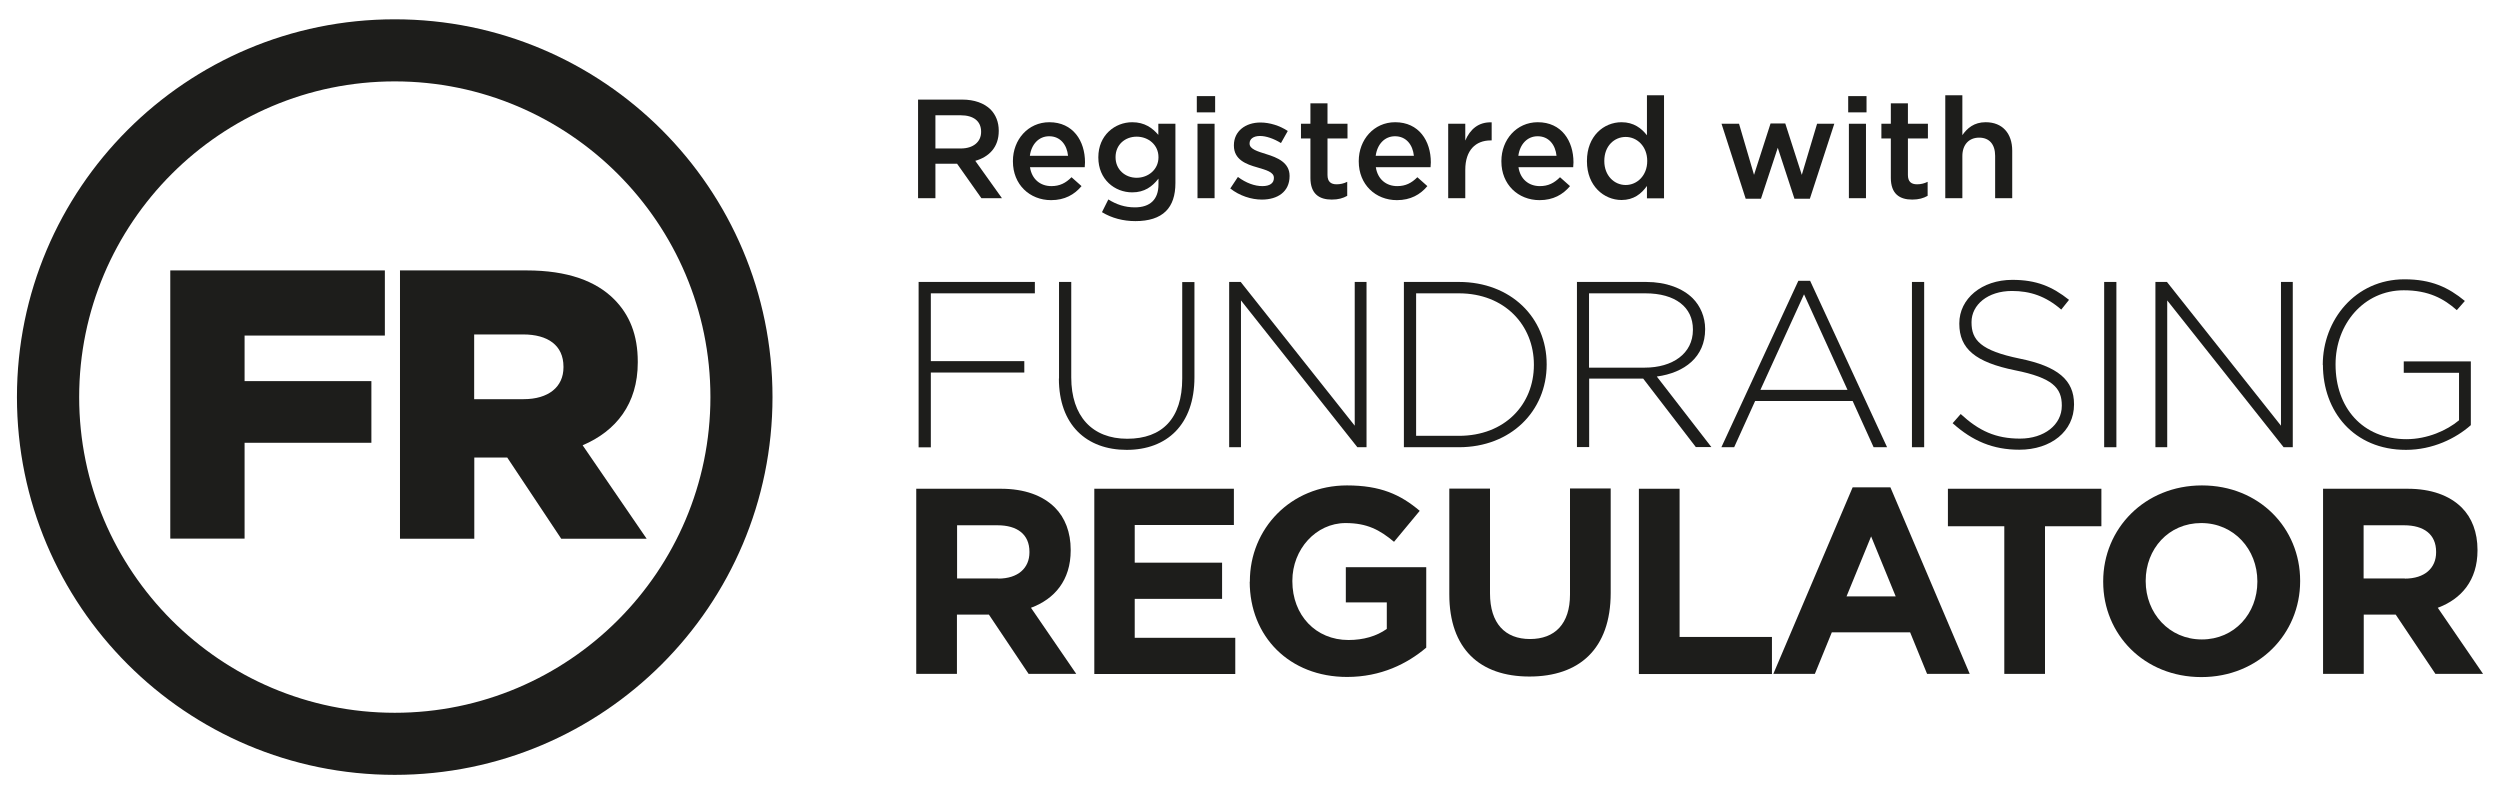 <?xml version="1.0" encoding="UTF-8"?> <svg xmlns="http://www.w3.org/2000/svg" id="Layer_1" data-name="Layer 1" viewBox="0 0 180 57.17"><defs><style> .cls-1 { fill: #1d1d1b; } </style></defs><g><path class="cls-1" d="M28.42,5.86c12.53,0,22.73,10.2,22.73,22.73s-10.2,22.73-22.73,22.73S5.7,41.12,5.7,28.59,15.89,5.86,28.42,5.86M28.42,1.39C13.4,1.39,1.22,13.57,1.22,28.59s12.18,27.2,27.2,27.2,27.2-12.18,27.2-27.2S43.44,1.39,28.42,1.39h0Z"></path><g><path class="cls-1" d="M12.26,19.47h15.45v4.69h-10.1v3.28h9.13v4.44h-9.13v6.9h-5.35v-19.31Z"></path><path class="cls-1" d="M28.79,19.47h9.13c2.95,0,4.99.77,6.29,2.07,1.13,1.13,1.71,2.59,1.71,4.5v.06c0,2.98-1.57,4.94-3.97,5.96l4.61,6.73h-6.15l-3.89-5.85h-2.37v5.85h-5.35v-19.31ZM37.7,28.74c1.79,0,2.87-.88,2.87-2.29v-.05c0-1.54-1.13-2.32-2.9-2.32h-3.53v4.66h3.56Z"></path></g></g><g><path class="cls-1" d="M66.13,20.3h8.38v.82h-7.49v4.88h6.73v.82h-6.73v5.39h-.88v-11.9Z"></path><path class="cls-1" d="M76.25,27.25v-6.95h.88v6.87c0,2.8,1.51,4.42,4.03,4.42s3.96-1.46,3.96-4.33v-6.95h.88v6.85c0,3.42-1.99,5.23-4.88,5.23s-4.88-1.8-4.88-5.13Z"></path><path class="cls-1" d="M88.5,20.3h.83l8.21,10.35v-10.35h.85v11.9h-.66l-8.38-10.57v10.57h-.85v-11.9Z"></path><path class="cls-1" d="M101.08,20.3h3.96c3.74,0,6.32,2.57,6.32,5.92v.03c0,3.35-2.58,5.95-6.32,5.95h-3.96v-11.9ZM105.04,31.38c3.31,0,5.4-2.26,5.4-5.1v-.03c0-2.82-2.09-5.13-5.4-5.13h-3.08v10.26h3.08Z"></path><path class="cls-1" d="M113.52,20.3h5c1.46,0,2.63.46,3.35,1.17.56.56.9,1.36.9,2.21v.03c0,1.99-1.48,3.13-3.48,3.4l3.93,5.08h-1.12l-3.79-4.93h-3.89v4.93h-.88v-11.9ZM118.42,26.47c1.99,0,3.47-1,3.47-2.72v-.03c0-1.6-1.26-2.6-3.42-2.6h-4.06v5.35h4.01Z"></path><path class="cls-1" d="M129.48,20.22h.85l5.54,11.98h-.97l-1.51-3.33h-7.02l-1.51,3.33h-.92l5.54-11.98ZM133.02,28.07l-3.13-6.88-3.14,6.88h6.27Z"></path><path class="cls-1" d="M137.66,20.3h.88v11.9h-.88v-11.9Z"></path><path class="cls-1" d="M140.59,30.47l.58-.66c1.31,1.21,2.52,1.77,4.27,1.77s3.01-1,3.01-2.36v-.03c0-1.26-.66-1.99-3.37-2.53-2.85-.58-4.01-1.55-4.01-3.35v-.03c0-1.77,1.61-3.13,3.82-3.13,1.73,0,2.87.48,4.08,1.44l-.56.7c-1.12-.97-2.24-1.34-3.55-1.34-1.75,0-2.91,1-2.91,2.24v.03c0,1.26.65,2.02,3.47,2.6,2.75.56,3.91,1.55,3.91,3.28v.03c0,1.92-1.65,3.25-3.94,3.25-1.9,0-3.37-.63-4.79-1.9Z"></path><path class="cls-1" d="M151.5,20.3h.88v11.9h-.88v-11.9Z"></path><path class="cls-1" d="M155.19,20.3h.83l8.21,10.35v-10.35h.85v11.9h-.66l-8.38-10.57v10.57h-.85v-11.9Z"></path><path class="cls-1" d="M167.24,26.29v-.03c0-3.21,2.33-6.15,5.88-6.15,1.94,0,3.16.58,4.35,1.56l-.58.66c-.93-.82-2.02-1.43-3.82-1.43-2.89,0-4.91,2.45-4.91,5.32v.03c0,3.08,1.92,5.37,5.1,5.37,1.51,0,2.92-.63,3.79-1.36v-3.42h-3.98v-.82h4.83v4.59c-1.07.95-2.74,1.78-4.67,1.78-3.76,0-5.98-2.77-5.98-6.12Z"></path><path class="cls-1" d="M65.96,35.19h6.1c1.7,0,3.01.48,3.89,1.35.74.74,1.14,1.79,1.14,3.05v.04c0,2.15-1.16,3.5-2.86,4.13l3.26,4.76h-3.43l-2.86-4.27h-2.3v4.27h-2.93v-13.33ZM71.87,41.66c1.43,0,2.25-.76,2.25-1.89v-.04c0-1.26-.88-1.91-2.3-1.91h-2.91v3.83h2.97Z"></path><path class="cls-1" d="M78.78,35.19h10.06v2.61h-7.14v2.71h6.29v2.61h-6.29v2.8h7.24v2.61h-10.15v-13.33Z"></path><path class="cls-1" d="M89.99,41.89v-.04c0-3.79,2.95-6.9,6.99-6.9,2.4,0,3.85.65,5.24,1.83l-1.85,2.23c-1.03-.86-1.94-1.35-3.49-1.35-2.13,0-3.83,1.89-3.83,4.15v.04c0,2.44,1.68,4.23,4.04,4.23,1.07,0,2.02-.27,2.76-.8v-1.91h-2.95v-2.53h5.79v5.79c-1.37,1.16-3.26,2.11-5.7,2.11-4.15,0-7.01-2.91-7.01-6.86Z"></path><path class="cls-1" d="M104.35,42.8v-7.62h2.93v7.54c0,2.17,1.09,3.29,2.88,3.29s2.88-1.09,2.88-3.2v-7.64h2.93v7.52c0,4.04-2.27,6.02-5.85,6.02s-5.77-2-5.77-5.92Z"></path><path class="cls-1" d="M118,35.19h2.93v10.67h6.65v2.67h-9.58v-13.33Z"></path><path class="cls-1" d="M133.4,35.09h2.71l5.71,13.43h-3.07l-1.22-2.99h-5.64l-1.22,2.99h-2.99l5.71-13.43ZM136.49,42.94l-1.77-4.32-1.77,4.32h3.54Z"></path><path class="cls-1" d="M144.31,37.89h-4.06v-2.7h11.05v2.7h-4.06v10.63h-2.93v-10.63Z"></path><path class="cls-1" d="M151.43,41.89v-.04c0-3.79,2.99-6.9,7.11-6.9s7.07,3.07,7.07,6.86v.04c0,3.79-2.99,6.9-7.11,6.9s-7.07-3.07-7.07-6.86ZM162.53,41.89v-.04c0-2.29-1.68-4.19-4.04-4.19s-4,1.87-4,4.15v.04c0,2.29,1.68,4.19,4.04,4.19s4-1.87,4-4.15Z"></path><path class="cls-1" d="M167.25,35.19h6.1c1.69,0,3.01.48,3.89,1.35.74.74,1.14,1.79,1.14,3.05v.04c0,2.15-1.16,3.5-2.86,4.13l3.26,4.76h-3.43l-2.86-4.27h-2.3v4.27h-2.93v-13.33ZM173.15,41.66c1.43,0,2.25-.76,2.25-1.89v-.04c0-1.26-.88-1.91-2.31-1.91h-2.91v3.83h2.97Z"></path><g><path class="cls-1" d="M66.1,7.17h3.17c.89,0,1.59.26,2.05.71.38.39.59.91.59,1.53v.02c0,1.17-.7,1.87-1.69,2.15l1.92,2.69h-1.48l-1.75-2.48h-1.56v2.48h-1.25v-7.11ZM69.18,10.69c.89,0,1.46-.47,1.46-1.19v-.02c0-.76-.55-1.18-1.47-1.18h-1.82v2.39h1.83Z"></path><path class="cls-1" d="M72.93,11.61v-.02c0-1.53,1.09-2.79,2.62-2.79,1.71,0,2.57,1.34,2.57,2.89,0,.11-.01.22-.02.35h-3.94c.13.87.75,1.36,1.54,1.36.6,0,1.03-.22,1.45-.64l.72.64c-.51.61-1.21,1.01-2.19,1.01-1.55,0-2.75-1.13-2.75-2.78ZM76.9,11.22c-.08-.79-.55-1.41-1.36-1.41-.75,0-1.28.58-1.39,1.41h2.75Z"></path><path class="cls-1" d="M79.34,15.28l.46-.92c.58.36,1.18.57,1.91.57,1.1,0,1.7-.57,1.7-1.65v-.42c-.45.58-1.01.99-1.89.99-1.26,0-2.44-.93-2.44-2.51v-.02c0-1.58,1.19-2.52,2.44-2.52.9,0,1.46.42,1.88.91v-.8h1.23v4.27c0,.9-.23,1.57-.68,2.02-.49.49-1.24.72-2.2.72-.88,0-1.71-.22-2.4-.64ZM83.41,11.33v-.02c0-.87-.72-1.47-1.57-1.47s-1.52.59-1.52,1.47v.02c0,.87.68,1.47,1.52,1.47s1.57-.6,1.57-1.47Z"></path><path class="cls-1" d="M86.17,6.92h1.32v1.17h-1.32v-1.17ZM86.22,8.91h1.23v5.36h-1.23v-5.36Z"></path><path class="cls-1" d="M88.58,13.57l.55-.83c.59.44,1.21.66,1.76.66s.83-.22.83-.58v-.02c0-.42-.57-.56-1.2-.75-.79-.22-1.68-.55-1.68-1.57v-.02c0-1.02.84-1.64,1.91-1.64.67,0,1.4.23,1.97.61l-.49.87c-.52-.32-1.07-.51-1.51-.51-.48,0-.75.22-.75.53v.02c0,.4.58.56,1.21.76.78.24,1.67.6,1.67,1.56v.02c0,1.13-.87,1.69-1.99,1.69-.76,0-1.61-.27-2.28-.8Z"></path><path class="cls-1" d="M94.35,12.79v-2.82h-.68v-1.06h.68v-1.47h1.23v1.47h1.44v1.06h-1.44v2.63c0,.48.24.67.66.67.27,0,.52-.06.76-.18v1.01c-.3.17-.64.27-1.11.27-.9,0-1.54-.4-1.54-1.57Z"></path><path class="cls-1" d="M97.83,11.61v-.02c0-1.53,1.09-2.79,2.62-2.79,1.71,0,2.57,1.34,2.57,2.89,0,.11-.01.22-.02.35h-3.94c.13.87.75,1.36,1.54,1.36.6,0,1.03-.22,1.45-.64l.72.64c-.51.61-1.21,1.01-2.19,1.01-1.55,0-2.75-1.13-2.75-2.78ZM101.8,11.22c-.08-.79-.55-1.41-1.36-1.41-.75,0-1.28.58-1.39,1.41h2.75Z"></path><path class="cls-1" d="M104.27,8.91h1.23v1.21c.34-.8.95-1.35,1.9-1.31v1.3h-.07c-1.08,0-1.83.7-1.83,2.12v2.04h-1.23v-5.36Z"></path><path class="cls-1" d="M108.1,11.61v-.02c0-1.53,1.09-2.79,2.62-2.79,1.71,0,2.57,1.34,2.57,2.89,0,.11-.01.22-.02.35h-3.94c.13.87.75,1.36,1.54,1.36.6,0,1.03-.22,1.45-.64l.72.64c-.51.61-1.21,1.01-2.19,1.01-1.55,0-2.75-1.13-2.75-2.78ZM112.07,11.22c-.08-.79-.55-1.41-1.36-1.41-.75,0-1.28.58-1.39,1.41h2.75Z"></path><path class="cls-1" d="M114.26,11.6v-.02c0-1.78,1.21-2.78,2.49-2.78.88,0,1.44.44,1.83.94v-2.88h1.23v7.42h-1.23v-.89c-.4.56-.95,1.01-1.83,1.01-1.26,0-2.49-1.01-2.49-2.78ZM118.6,11.6v-.02c0-1.04-.73-1.72-1.55-1.72s-1.54.65-1.54,1.72v.02c0,1.04.71,1.72,1.54,1.72s1.55-.69,1.55-1.72Z"></path><path class="cls-1" d="M123.95,8.91h1.26l1.08,3.68,1.19-3.7h1.06l1.19,3.7,1.1-3.68h1.24l-1.76,5.4h-1.11l-1.2-3.67-1.21,3.67h-1.1l-1.74-5.4Z"></path><path class="cls-1" d="M133.07,6.92h1.32v1.17h-1.32v-1.17ZM133.12,8.91h1.23v5.36h-1.23v-5.36Z"></path><path class="cls-1" d="M136.14,12.79v-2.82h-.68v-1.06h.68v-1.47h1.23v1.47h1.44v1.06h-1.44v2.63c0,.48.24.67.66.67.27,0,.52-.06.76-.18v1.01c-.3.17-.64.27-1.11.27-.9,0-1.54-.4-1.54-1.57Z"></path><path class="cls-1" d="M140.06,6.86h1.23v2.87c.35-.5.84-.93,1.68-.93,1.21,0,1.91.81,1.91,2.05v3.42h-1.23v-3.05c0-.83-.42-1.31-1.15-1.31s-1.21.5-1.21,1.33v3.03h-1.23v-7.42Z"></path></g></g></svg> 